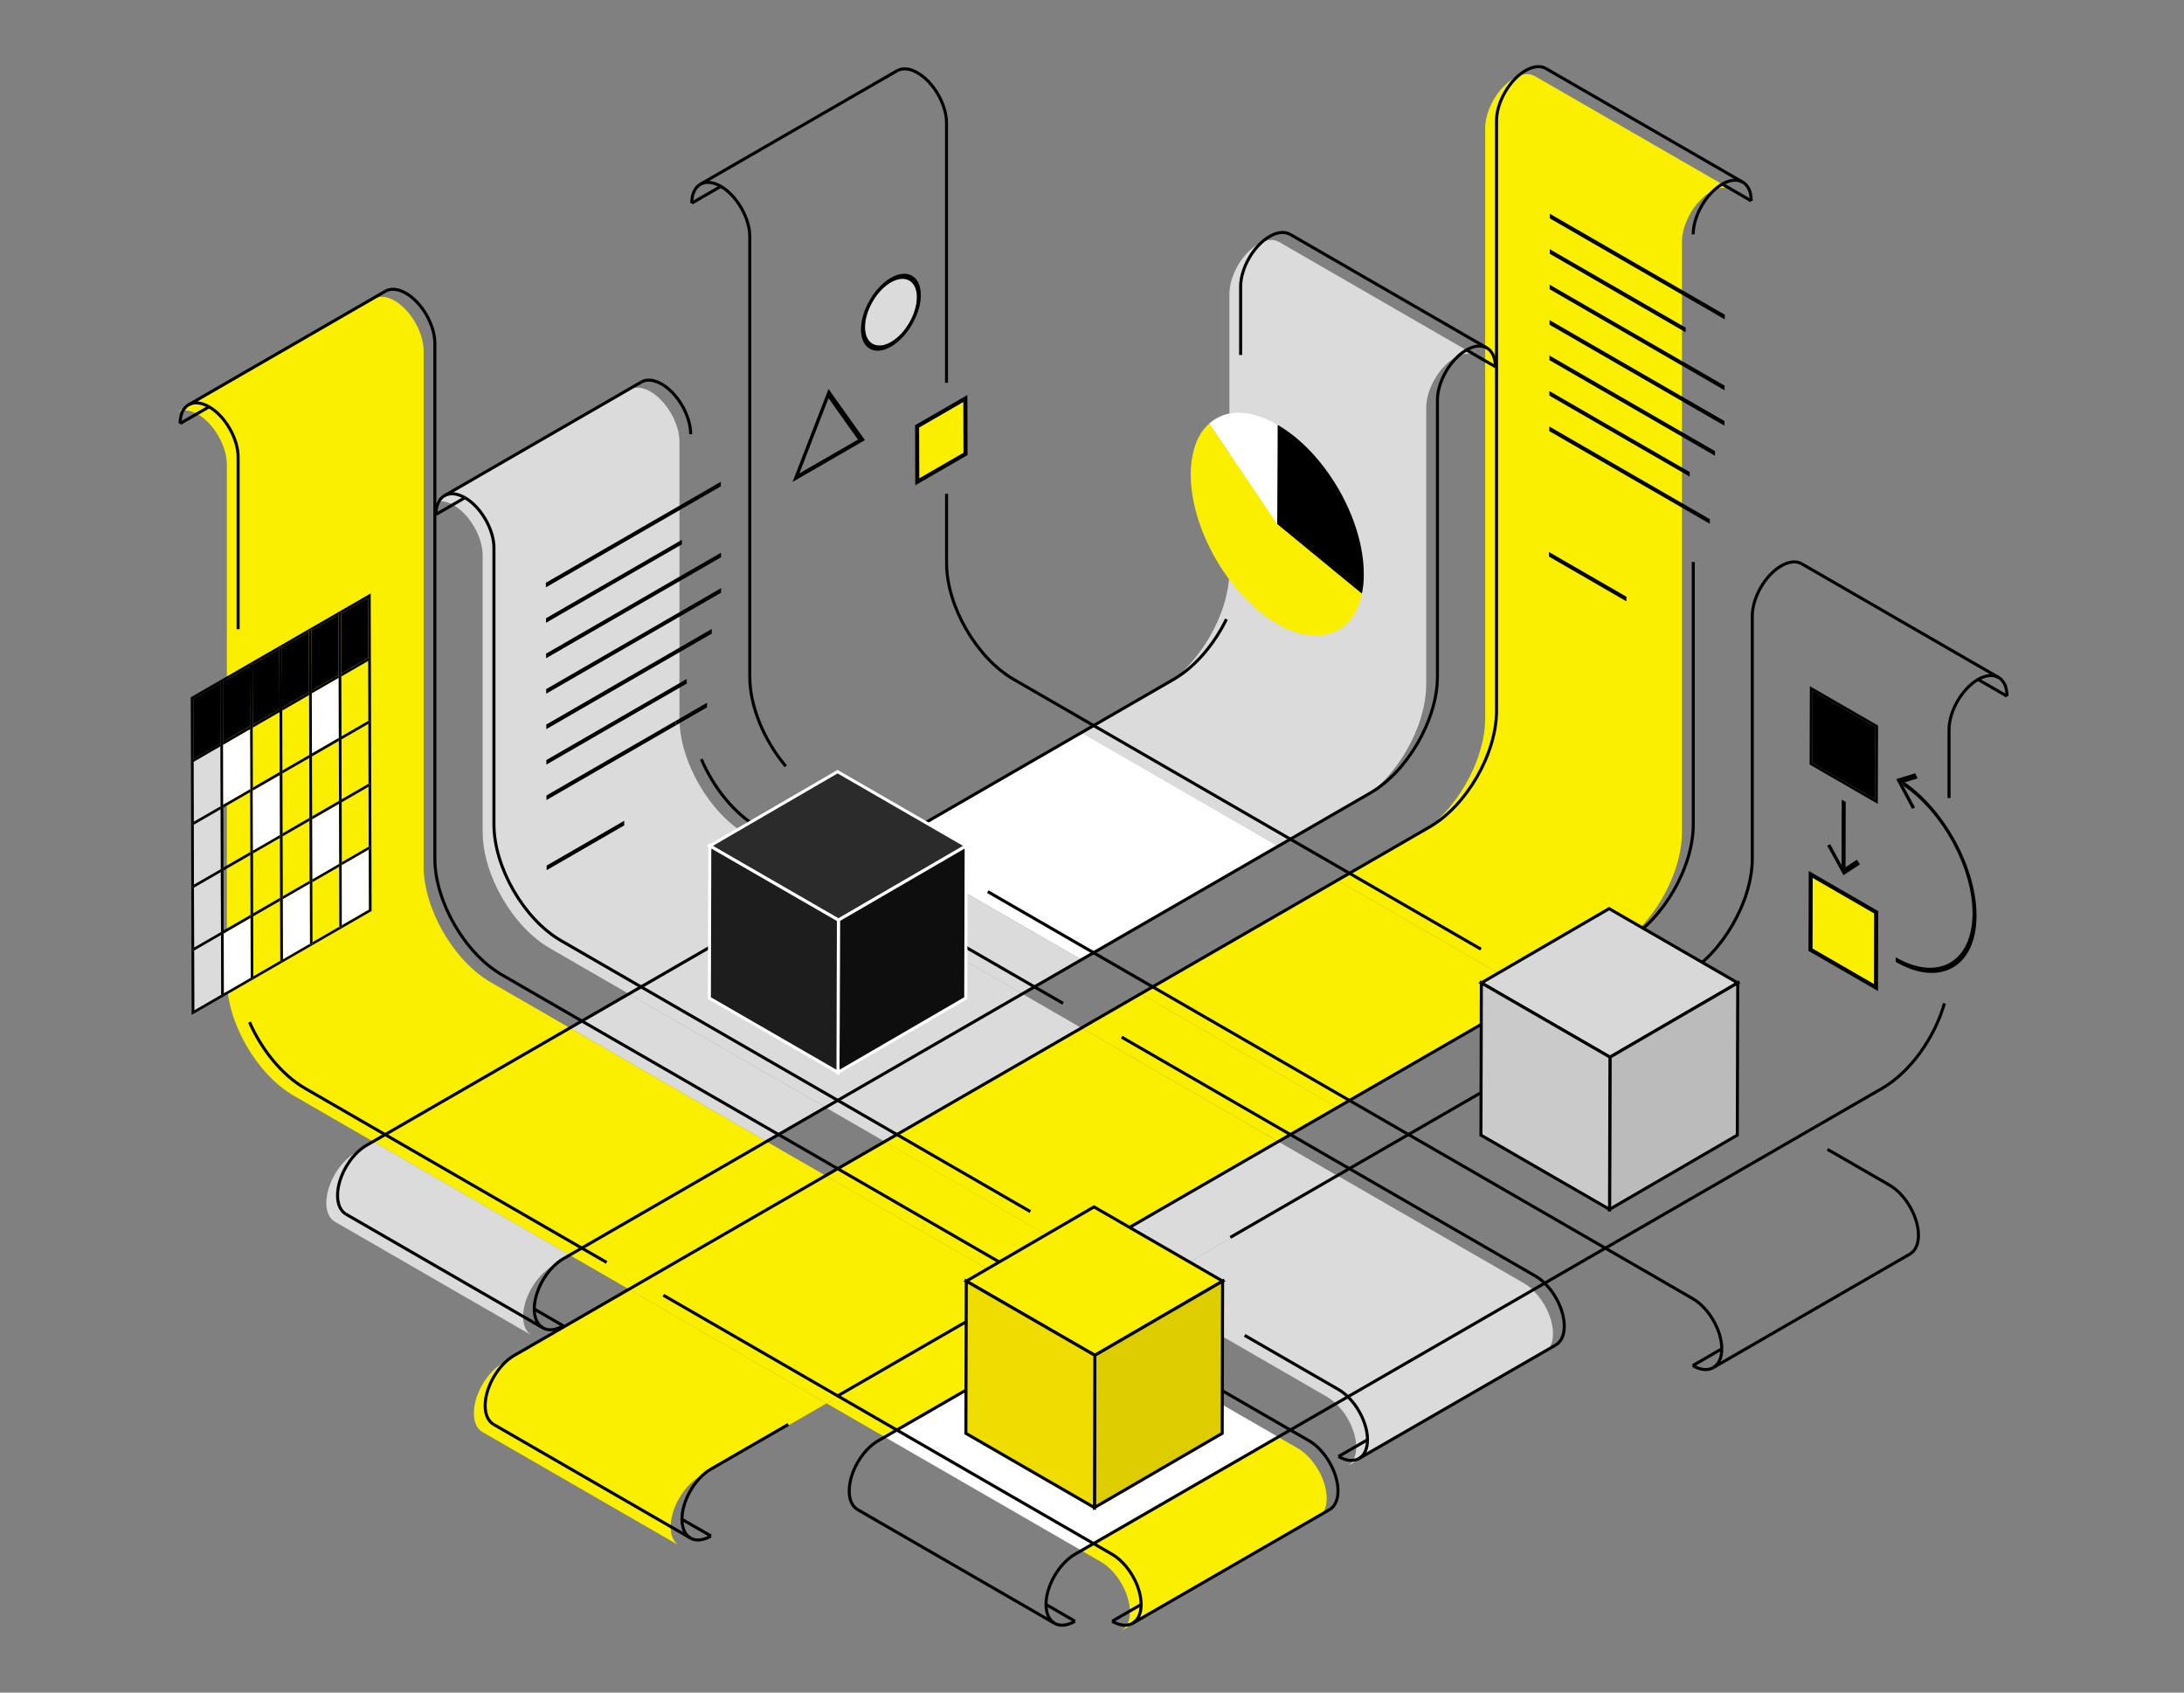 <?xml version="1.0" encoding="UTF-8"?>
<svg id="_export_" xmlns="http://www.w3.org/2000/svg" viewBox="0 0 360 279">
  <rect x="0" y="0" width="360" height="279" fill="#808080" stroke="none"/>
  <g>
    <g>
      <path d="M252.97,12.53l32.44,18.72c-.86-.5-2.06-.43-3.38.33-2.64,1.53-4.78,5.23-4.78,8.28v97.28c0,7.05-4.95,15.62-11.05,19.14-4.4,2.54-8.79,5.08-13.19,7.62-10.81-6.25-21.62-12.49-32.44-18.73,4.4-2.54,8.79-5.08,13.19-7.62,6.1-3.52,11.05-12.09,11.05-19.14V21.14c0-3.05,2.14-6.75,4.78-8.27,1.32-.76,2.51-.83,3.38-.33Z" fill="#fbef00" stroke-width="0"/>
      <path d="M255.99,219.84c0,1.53-.54,2.59-1.4,3.09l-32.44,18.72c.86-.5,1.4-1.57,1.4-3.09,0-2.42-1.35-5.26-3.23-7.09,10.81-6.24,21.62-12.48,32.43-18.72,1.88,1.82,3.24,4.66,3.24,7.09Z" fill="#dbdbdb" stroke-width="0"/>
      <path d="M253.02,163.91c-10.81,6.24-21.63,12.48-32.44,18.72-10.81-6.24-21.63-12.48-32.44-18.73,10.81-6.24,21.63-12.48,32.44-18.72,10.82,6.24,21.63,12.48,32.44,18.73Z" fill="#fbef00" stroke-width="0"/>
      <path d="M252.76,212.75c-10.81,6.25-21.62,12.48-32.43,18.72-.49-.47-1.01-.87-1.54-1.19-10.21-5.89-20.42-11.79-30.63-17.69,10.81-6.25,21.62-12.49,32.43-18.73,10.21,5.9,20.43,11.79,30.64,17.69.54.31,1.06.71,1.54,1.19Z" fill="#dbdbdb" stroke-width="0"/>
      <path d="M210.81,39.87l32.44,18.73c-.86-.5-2.06-.43-3.38.33-2.64,1.52-4.78,5.23-4.78,8.27v45.6c0,7.05-4.95,15.62-11.05,19.14-4.4,2.54-8.79,5.08-13.19,7.62-10.81-6.25-21.63-12.49-32.44-18.73,4.4-2.54,8.79-5.08,13.19-7.62,6.1-3.52,11.05-12.1,11.05-19.14v-45.6c0-3.05,2.14-6.75,4.78-8.27,1.32-.76,2.51-.83,3.38-.33Z" fill="#dbdbdb" stroke-width="0"/>
      <path d="M220.58,193.87c-10.81,6.24-21.62,12.48-32.43,18.73-3.25-1.87-6.49-3.74-9.74-5.62,10.81-6.24,21.63-12.48,32.44-18.72,3.24,1.87,6.49,3.74,9.73,5.62Z" fill="#dbdbdb" stroke-width="0"/>
      <path d="M220.58,182.63c-3.24,1.87-6.49,3.74-9.73,5.62-10.82-6.25-21.63-12.48-32.44-18.73,3.24-1.87,6.49-3.74,9.73-5.62,10.81,6.25,21.63,12.49,32.44,18.73Z" fill="#fbef00" stroke-width="0"/>
      <path d="M218.69,246.99c0,1.52-.54,2.59-1.4,3.09l-32.44,18.73c.86-.5,1.4-1.57,1.4-3.09,0-3.05-2.14-6.75-4.78-8.27-1.02-.59-2.04-1.18-3.06-1.77,10.81-6.24,21.62-12.48,32.43-18.72,1.03.59,2.04,1.18,3.07,1.77,2.64,1.52,4.78,5.23,4.78,8.27Z" fill="#fbef00" stroke-width="0"/>
      <path d="M178.41,120.83c10.81,6.24,21.63,12.48,32.44,18.73-10.82,6.24-21.63,12.48-32.44,18.72-10.81-6.24-21.63-12.48-32.44-18.72,10.81-6.25,21.63-12.49,32.44-18.73Z" fill="#fff" stroke-width="0"/>
      <path d="M210.85,188.26c-10.81,6.24-21.63,12.48-32.44,18.72-10.82-6.24-21.63-12.48-32.44-18.72,10.81-6.25,21.63-12.48,32.44-18.73,10.81,6.25,21.62,12.48,32.44,18.73Z" fill="#fbef00" stroke-width="0"/>
      <path d="M210.84,236.95c-10.81,6.25-21.62,12.48-32.43,18.72-10.81-6.24-21.63-12.48-32.44-18.72,10.82-6.25,21.63-12.48,32.44-18.72,10.81,6.24,21.62,12.48,32.43,18.72Z" fill="#fff" stroke-width="0"/>
      <path d="M178.41,206.98c-3.24,1.87-6.49,3.75-9.74,5.62-10.81-6.25-21.62-12.48-32.44-18.73,3.24-1.87,6.49-3.74,9.74-5.62,10.81,6.24,21.62,12.48,32.44,18.72Z" fill="#fbef00" stroke-width="0"/>
      <path d="M178.41,158.29c-3.24,1.87-6.49,3.74-9.73,5.62-10.82-6.25-21.63-12.49-32.44-18.73,3.24-1.87,6.49-3.74,9.73-5.62,10.81,6.24,21.63,12.48,32.44,18.72Z" fill="#dbdbdb" stroke-width="0"/>
      <path d="M178.41,169.53c-10.81,6.25-21.63,12.48-32.44,18.73-3.24-1.87-6.49-3.74-9.73-5.62,10.81-6.24,21.62-12.48,32.44-18.72,3.24,1.87,6.49,3.74,9.73,5.62Z" fill="#dbdbdb" stroke-width="0"/>
      <path d="M178.41,218.22c-10.81,6.24-21.62,12.48-32.44,18.72l-9.73-5.62c10.81-6.25,21.62-12.49,32.43-18.73,3.25,1.87,6.49,3.74,9.74,5.62Z" fill="#fbef00" stroke-width="0"/>
      <path d="M136.24,145.18c10.81,6.24,21.62,12.48,32.44,18.73-10.82,6.24-21.63,12.48-32.44,18.72-10.82-6.24-21.63-12.48-32.44-18.72,10.81-6.25,21.63-12.48,32.44-18.73Z" fill="#dbdbdb" stroke-width="0"/>
      <path d="M168.67,212.6c-10.81,6.24-21.62,12.48-32.43,18.73-10.81-6.25-21.63-12.48-32.44-18.73,10.81-6.25,21.62-12.48,32.43-18.73,10.82,6.25,21.63,12.48,32.44,18.73Z" fill="#fbef00" stroke-width="0"/>
      <path d="M123.05,137.56c4.4,2.54,8.79,5.08,13.19,7.62-10.81,6.25-21.63,12.48-32.44,18.73-4.4-2.54-8.79-5.08-13.19-7.62-6.1-3.52-11.05-12.1-11.05-19.14v-45.6c0-3.05-2.14-6.75-4.78-8.27h0c-1.32-.76-2.51-.83-3.37-.33l32.44-18.73c.86-.5,2.06-.43,3.37.33,2.64,1.53,4.78,5.23,4.78,8.27v45.61c0,7.05,4.95,15.62,11.06,19.14Z" fill="#dbdbdb" stroke-width="0"/>
      <path d="M103.8,212.6c10.81,6.25,21.63,12.48,32.44,18.73-6.97,4.02-13.94,8.04-20.91,12.07-2.64,1.52-4.78,5.23-4.78,8.27,0,1.52.53,2.59,1.4,3.09l-32.44-18.72c-.86-.5-1.4-1.57-1.4-3.09,0-3.05,2.14-6.75,4.78-8.27,2.73-1.58,5.47-3.16,8.2-4.73l12.71-7.34Z" fill="#fbef00" stroke-width="0"/>
      <path d="M136.24,182.63c-3.25,1.88-6.49,3.75-9.74,5.62-10.81-6.25-21.62-12.48-32.44-18.72,3.24-1.88,6.49-3.75,9.74-5.62,10.81,6.24,21.62,12.48,32.44,18.72Z" fill="#dbdbdb" stroke-width="0"/>
      <path d="M136.24,193.87c-10.81,6.25-21.62,12.48-32.43,18.73-3.24-1.87-6.49-3.74-9.73-5.62,10.81-6.24,21.62-12.48,32.43-18.72l9.73,5.62Z" fill="#fbef00" stroke-width="0"/>
      <path d="M126.51,188.26c-10.81,6.24-21.62,12.48-32.43,18.72-10.81-6.24-21.63-12.48-32.44-18.72,10.81-6.24,21.62-12.48,32.43-18.72,10.82,6.24,21.63,12.48,32.44,18.72Z" fill="#fbef00" stroke-width="0"/>
      <path d="M94.08,206.98c-1.03.59-2.04,1.18-3.07,1.77-2.64,1.53-4.78,5.23-4.78,8.27,0,1.53.53,2.59,1.4,3.09l-32.44-18.73c-.86-.5-1.4-1.57-1.4-3.09,0-3.05,2.14-6.75,4.78-8.27,1.03-.59,2.04-1.18,3.07-1.77,10.81,6.25,21.63,12.48,32.44,18.72Z" fill="#dbdbdb" stroke-width="0"/>
      <path d="M32.61,68.3c-1.32-.77-2.51-.83-3.37-.34l32.43-18.72c.86-.5,2.06-.43,3.38.33,2.64,1.52,4.78,5.23,4.78,8.27v84.93c0,7.05,4.95,15.62,11.05,19.14,4.4,2.54,8.79,5.08,13.19,7.62-10.81,6.24-21.62,12.48-32.43,18.72-4.4-2.54-8.79-5.08-13.19-7.62-6.11-3.52-11.06-12.1-11.06-19.14v-84.93c0-3.05-2.14-6.75-4.78-8.27h0Z" fill="#fbef00" stroke-width="0"/>
    </g>
    <g>
      <line x1="118.81" y1="30.72" x2="114.03" y2="33.48" fill="none" stroke="#000" stroke-miterlimit="10" stroke-width=".5"/>
      <path d="M282.4,225.44c-.86.5-2.06.43-3.37-.33" fill="none" stroke="#000" stroke-miterlimit="10" stroke-width=".5"/>
      <line x1="115.43" y1="30.38" x2="147.87" y2="11.66" fill="none" stroke="#000" stroke-miterlimit="10" stroke-width=".5"/>
      <line x1="314.83" y1="206.71" x2="282.4" y2="225.44" fill="none" stroke="#000" stroke-miterlimit="10" stroke-width=".5"/>
      <path d="M224.01,240.42c-.86.5-2.06.43-3.38-.33" fill="none" stroke="#000" stroke-miterlimit="10" stroke-width=".5"/>
      <line x1="279.02" y1="225.11" x2="283.8" y2="222.34" fill="none" stroke="#000" stroke-miterlimit="10" stroke-width=".5"/>
      <path d="M114.03,33.48c0-1.53.54-2.59,1.4-3.09" fill="none" stroke="#000" stroke-miterlimit="10" stroke-width=".5"/>
      <line x1="73.26" y1="81.71" x2="105.7" y2="62.98" fill="none" stroke="#000" stroke-miterlimit="10" stroke-width=".5"/>
      <line x1="256.45" y1="221.7" x2="224.01" y2="240.42" fill="none" stroke="#000" stroke-miterlimit="10" stroke-width=".5"/>
      <line x1="283.89" y1="30.35" x2="288.66" y2="33.11" fill="none" stroke="#000" stroke-miterlimit="10" stroke-width=".5"/>
      <line x1="219.15" y1="248.85" x2="186.71" y2="267.58" fill="none" stroke="#000" stroke-miterlimit="10" stroke-width=".5"/>
      <path d="M113.81,253.53c.86.5,2.06.43,3.38-.33" fill="none" stroke="#000" stroke-miterlimit="10" stroke-width=".5"/>
      <line x1="220.63" y1="240.09" x2="225.41" y2="237.33" fill="none" stroke="#000" stroke-miterlimit="10" stroke-width=".5"/>
      <line x1="113.81" y1="253.53" x2="81.37" y2="234.8" fill="none" stroke="#000" stroke-miterlimit="10" stroke-width=".5"/>
      <line x1="254.83" y1="11.3" x2="287.26" y2="30.02" fill="none" stroke="#000" stroke-miterlimit="10" stroke-width=".5"/>
      <path d="M71.86,84.8c0-1.52.54-2.59,1.4-3.09" fill="none" stroke="#000" stroke-miterlimit="10" stroke-width=".5"/>
      <line x1="117.19" y1="253.19" x2="112.41" y2="250.44" fill="none" stroke="#000" stroke-miterlimit="10" stroke-width=".5"/>
      <path d="M288.66,33.11c0-1.53-.53-2.59-1.4-3.09" fill="none" stroke="#000" stroke-miterlimit="10" stroke-width=".5"/>
      <path d="M202.8,203.97c6.54-3.78,13.09-7.56,19.63-11.34,3.25-1.87,6.49-3.74,9.74-5.62,10.81-6.25,21.62-12.48,32.43-18.72,4.4-2.54,8.79-5.08,13.19-7.62,6.1-3.53,11.05-12.1,11.05-19.14v-39.99c0-3.05,2.14-6.75,4.78-8.27,1.32-.76,2.51-.83,3.37-.33" fill="none" stroke="#000" stroke-miterlimit="10" stroke-width=".5"/>
      <path d="M141.38,248.85c-.86-.49-1.4-1.57-1.4-3.09,0-3.05,2.14-6.75,4.78-8.27,1.03-.59,2.04-1.18,3.07-1.77,10.82-6.25,21.63-12.48,32.44-18.72,3.25-1.88,6.49-3.76,9.74-5.62" fill="none" stroke="#000" stroke-miterlimit="10" stroke-width=".5"/>
      <line x1="241.72" y1="57.69" x2="246.49" y2="60.45" fill="none" stroke="#000" stroke-miterlimit="10" stroke-width=".5"/>
      <path d="M89.48,218.88c.86.5,2.06.43,3.38-.33" fill="none" stroke="#000" stroke-miterlimit="10" stroke-width=".5"/>
      <line x1="183.33" y1="267.24" x2="188.11" y2="264.48" fill="none" stroke="#000" stroke-miterlimit="10" stroke-width=".5"/>
      <line x1="89.48" y1="218.88" x2="57.04" y2="200.15" fill="none" stroke="#000" stroke-miterlimit="10" stroke-width=".5"/>
      <line x1="212.66" y1="38.63" x2="245.1" y2="57.36" fill="none" stroke="#000" stroke-miterlimit="10" stroke-width=".5"/>
      <polyline points="34.47 67.05 34.46 67.06 29.69 69.81" fill="none" stroke="#000" stroke-miterlimit="10" stroke-width=".5"/>
      <path d="M320.51,165.39c-1.62,5.67-5.61,11.32-10.28,14.02-4.4,2.54-8.8,5.08-13.2,7.62-10.81,6.25-21.62,12.48-32.43,18.72-3.33,1.93-6.66,3.85-9.99,5.77-10.81,6.25-21.62,12.48-32.43,18.72-3.16,1.83-6.32,3.65-9.48,5.47-10.81,6.25-21.62,12.48-32.43,18.72-1.03.59-2.04,1.18-3.07,1.77-2.64,1.53-4.78,5.23-4.78,8.27,0,1.53.54,2.59,1.4,3.09" fill="none" stroke="#000" stroke-miterlimit="10" stroke-width=".5"/>
      <path d="M329.43,111.67c-.86-.5-2.06-.43-3.38.33-2.64,1.53-4.78,5.23-4.78,8.28v11.27" fill="none" stroke="#000" stroke-miterlimit="10" stroke-width=".5"/>
      <path d="M162.82,146.98c5.82,3.36,11.63,6.71,17.45,10.07l9.73,5.62c10.81,6.25,21.63,12.49,32.44,18.73,3.24,1.87,6.49,3.75,9.74,5.62,10.81,6.24,21.62,12.48,32.43,18.72,4.81,2.77,9.62,5.55,14.42,8.33,2.64,1.53,4.78,5.23,4.78,8.27,0,1.53-.54,2.59-1.4,3.09" fill="none" stroke="#000" stroke-miterlimit="10" stroke-width=".5"/>
      <path d="M115.43,30.38c.86-.5,2.06-.43,3.38.33,2.64,1.53,4.78,5.23,4.78,8.28v72.57c0,4.92,2.41,10.58,5.94,14.75" fill="none" stroke="#000" stroke-miterlimit="10" stroke-width=".5"/>
      <path d="M156.02,63.09c0-13.38,0-25.89,0-42.82,0-3.05-2.14-6.75-4.78-8.27-1.32-.77-2.51-.83-3.37-.33" fill="none" stroke="#000" stroke-miterlimit="10" stroke-width=".5"/>
      <path d="M244.11,156.46c-7.22-4.17-14.45-8.34-21.67-12.51-3.24-1.87-6.49-3.74-9.73-5.62-10.81-6.25-21.63-12.49-32.44-18.73-4.4-2.54-8.79-5.08-13.19-7.62-6.1-3.52-11.05-12.1-11.05-19.14v-11.45" fill="none" stroke="#000" stroke-miterlimit="10" stroke-width=".5"/>
      <path d="M314.83,206.71c.86-.5,1.4-1.57,1.4-3.09,0-3.05-2.14-6.75-4.78-8.27-3.41-1.97-6.81-3.93-10.22-5.9" fill="none" stroke="#000" stroke-miterlimit="10" stroke-width=".5"/>
      <path d="M81.37,234.8c-.86-.5-1.4-1.57-1.4-3.09,0-3.05,2.14-6.75,4.78-8.27,2.73-1.58,5.47-3.16,8.2-4.73,4.24-2.45,8.48-4.89,12.71-7.34,10.81-6.25,21.62-12.48,32.43-18.73,3.24-1.87,6.49-3.74,9.74-5.62,10.81-6.25,21.63-12.48,32.44-18.73,3.24-1.87,6.49-3.74,9.73-5.62,10.81-6.24,21.63-12.48,32.44-18.72,4.4-2.54,8.79-5.08,13.19-7.62,6.1-3.52,11.05-12.09,11.05-19.14V19.9c0-3.05,2.14-6.75,4.78-8.27,1.32-.76,2.51-.83,3.38-.33" fill="none" stroke="#000" stroke-miterlimit="10" stroke-width=".5"/>
      <path d="M129.94,234.8c-4.25,2.45-8.5,4.91-12.75,7.36-2.64,1.52-4.78,5.23-4.78,8.27,0,1.52.53,2.59,1.4,3.09" fill="none" stroke="#000" stroke-miterlimit="10" stroke-width=".5"/>
      <path d="M248.6,166.29c-8.72,5.04-17.45,10.07-26.17,15.11-3.24,1.87-6.49,3.74-9.73,5.62-10.81,6.24-21.63,12.48-32.44,18.72-3.24,1.87-6.49,3.75-9.74,5.62-10.81,6.24-21.62,12.48-32.43,18.73" fill="none" stroke="#000" stroke-miterlimit="10" stroke-width=".5"/>
      <path d="M279.11,92.63v43.29c0,7.05-4.95,15.62-11.05,19.14-2.46,1.42-4.92,2.84-7.39,4.27" fill="none" stroke="#000" stroke-miterlimit="10" stroke-width=".5"/>
      <path d="M287.26,30.02c-.86-.5-2.06-.43-3.38.33-2.64,1.53-4.78,5.23-4.78,8.28" fill="none" stroke="#000" stroke-miterlimit="10" stroke-width=".5"/>
      <path d="M204.5,58.51v-11.27c0-3.05,2.14-6.75,4.78-8.27,1.32-.76,2.51-.83,3.38-.33" fill="none" stroke="#000" stroke-miterlimit="10" stroke-width=".5"/>
      <path d="M141.68,141.88l6.15-3.55c10.81-6.25,21.63-12.49,32.44-18.73,4.4-2.54,8.79-5.08,13.19-7.62,3.53-2.04,6.67-5.76,8.7-9.91" fill="none" stroke="#000" stroke-miterlimit="10" stroke-width=".5"/>
      <path d="M57.04,200.15c-.86-.5-1.4-1.57-1.4-3.09,0-3.05,2.14-6.75,4.78-8.27,1.03-.59,2.04-1.18,3.07-1.77,10.81-6.24,21.62-12.48,32.43-18.72,3.24-1.88,6.49-3.75,9.74-5.62,9.06-5.23,18.12-10.46,27.18-15.69" fill="none" stroke="#000" stroke-miterlimit="10" stroke-width=".5"/>
      <path d="M245.1,57.36c-.86-.5-2.06-.43-3.38.33-2.64,1.52-4.78,5.23-4.78,8.27v45.6c0,7.05-4.95,15.62-11.05,19.14-4.4,2.54-8.79,5.08-13.19,7.62-10.82,6.24-21.63,12.48-32.44,18.72-3.24,1.87-6.49,3.74-9.73,5.62-10.82,6.24-21.63,12.48-32.44,18.72-3.25,1.88-6.49,3.75-9.74,5.62-10.81,6.24-21.62,12.48-32.43,18.72-1.03.59-2.04,1.18-3.07,1.77-2.64,1.53-4.78,5.23-4.78,8.27,0,1.53.53,2.59,1.4,3.09" fill="none" stroke="#000" stroke-miterlimit="10" stroke-width=".5"/>
      <path d="M205.16,220.12c5.16,2.98,10.32,5.96,15.48,8.93.54.32,1.06.72,1.54,1.19,1.88,1.83,3.23,4.67,3.23,7.09,0,1.52-.53,2.59-1.4,3.09" fill="none" stroke="#000" stroke-miterlimit="10" stroke-width=".5"/>
      <path d="M76.64,82.04c2.64,1.53,4.78,5.23,4.78,8.27v45.6c0,7.05,4.95,15.62,11.05,19.14,4.4,2.54,8.79,5.08,13.19,7.62,10.81,6.24,21.62,12.48,32.44,18.72,3.24,1.88,6.49,3.75,9.73,5.62,7.34,4.23,14.68,8.47,22.01,12.71" fill="none" stroke="#000" stroke-miterlimit="10" stroke-width=".5"/>
      <path d="M73.26,81.71c.86-.5,2.06-.43,3.37.33" fill="none" stroke="#000" stroke-miterlimit="10" stroke-width=".5"/>
      <path d="M113.85,71.58c0-3.05-2.14-6.75-4.78-8.27-1.32-.76-2.51-.83-3.37-.33" fill="none" stroke="#000" stroke-miterlimit="10" stroke-width=".5"/>
      <path d="M175.23,165.39l-4.7-2.71c-10.82-6.25-21.63-12.49-32.44-18.73-4.4-2.54-8.79-5.08-13.19-7.62-3.89-2.24-7.31-6.54-9.29-11.19" fill="none" stroke="#000" stroke-miterlimit="10" stroke-width=".5"/>
      <path d="M256.45,221.7c.86-.5,1.4-1.57,1.4-3.09,0-2.42-1.35-5.27-3.24-7.09-.48-.48-1-.88-1.54-1.19-10.21-5.9-20.43-11.79-30.64-17.69-3.24-1.87-6.49-3.74-9.73-5.62-9.27-5.36-18.55-10.71-27.81-16.06" fill="none" stroke="#000" stroke-miterlimit="10" stroke-width=".5"/>
      <path d="M109.34,213.5c9.58,5.53,19.17,11.07,28.75,16.6l9.73,5.62c10.81,6.25,21.63,12.48,32.44,18.72,1.02.59,2.04,1.19,3.06,1.77,2.64,1.53,4.78,5.23,4.78,8.27,0,1.53-.54,2.59-1.4,3.09" fill="none" stroke="#000" stroke-miterlimit="10" stroke-width=".5"/>
      <path d="M41.13,168.49c1.99,4.54,5.35,8.72,9.17,10.92,4.4,2.54,8.79,5.08,13.19,7.62,10.81,6.25,21.63,12.48,32.44,18.72,1.36.78,2.71,1.57,4.07,2.35" fill="none" stroke="#000" stroke-miterlimit="10" stroke-width=".5"/>
      <path d="M31.1,66.72c.86-.49,2.05-.43,3.37.34h0c2.64,1.52,4.78,5.23,4.78,8.27v28.39" fill="none" stroke="#000" stroke-miterlimit="10" stroke-width=".5"/>
      <path d="M219.15,248.85c.86-.49,1.4-1.57,1.4-3.09,0-3.05-2.14-6.75-4.78-8.27-1.03-.59-2.04-1.18-3.07-1.77-10.81-6.24-21.62-12.48-32.43-18.72-3.24-1.88-6.49-3.75-9.74-5.62-10.81-6.25-21.62-12.48-32.44-18.73l-9.73-5.62c-10.81-6.25-21.62-12.48-32.44-18.72-4.4-2.54-8.79-5.08-13.19-7.62-6.1-3.53-11.05-12.1-11.05-19.14V56.6c0-3.05-2.14-6.75-4.78-8.27-1.32-.76-2.51-.83-3.38-.33" fill="none" stroke="#000" stroke-miterlimit="10" stroke-width=".5"/>
      <line x1="92.86" y1="218.55" x2="88.08" y2="215.79" fill="none" stroke="#000" stroke-miterlimit="10" stroke-width=".5"/>
      <line x1="326.05" y1="112" x2="330.83" y2="114.76" fill="none" stroke="#000" stroke-miterlimit="10" stroke-width=".5"/>
      <path d="M173.81,267.58c.86.5,2.06.43,3.38-.33" fill="none" stroke="#000" stroke-miterlimit="10" stroke-width=".5"/>
      <path d="M246.49,60.45c0-1.52-.53-2.59-1.4-3.09" fill="none" stroke="#000" stroke-miterlimit="10" stroke-width=".5"/>
      <line x1="173.81" y1="267.58" x2="141.38" y2="248.85" fill="none" stroke="#000" stroke-miterlimit="10" stroke-width=".5"/>
      <line x1="296.99" y1="92.94" x2="329.43" y2="111.67" fill="none" stroke="#000" stroke-miterlimit="10" stroke-width=".5"/>
      <path d="M29.69,69.81c0-1.53.54-2.59,1.4-3.09" fill="none" stroke="#000" stroke-miterlimit="10" stroke-width=".5"/>
      <line x1="177.19" y1="267.24" x2="172.42" y2="264.48" fill="none" stroke="#000" stroke-miterlimit="10" stroke-width=".5"/>
      <path d="M330.83,114.76c0-1.53-.54-2.59-1.4-3.09" fill="none" stroke="#000" stroke-miterlimit="10" stroke-width=".5"/>
      <path d="M186.71,267.58c-.86.5-2.06.43-3.38-.33" fill="none" stroke="#000" stroke-miterlimit="10" stroke-width=".5"/>
      <polyline points="76.64 82.04 76.64 82.04 71.86 84.8" fill="none" stroke="#000" stroke-miterlimit="10" stroke-width=".5"/>
      <line x1="31.1" y1="66.72" x2="63.53" y2="48" fill="none" stroke="#000" stroke-miterlimit="10" stroke-width=".5"/>
    </g>
  </g>
  <g>
    <polygon points="281.84 85.58 281.83 86.33 255.37 71.06 255.38 70.3 281.84 85.58" stroke-width="0"/>
    <polygon points="278.52 77.81 278.52 78.56 255.39 65.21 255.39 64.46 278.52 77.81" stroke-width="0"/>
    <polygon points="282.69 74.36 282.68 75.12 255.41 59.37 255.41 58.61 282.69 74.36" stroke-width="0"/>
    <polygon points="284.26 69.41 284.25 70.17 255.42 53.53 255.43 52.77 284.26 69.41" stroke-width="0"/>
    <polygon points="284.27 63.57 284.27 64.33 255.44 47.68 255.44 46.93 284.27 63.57" stroke-width="0"/>
    <polygon points="277.86 54.01 277.85 54.77 255.46 41.84 255.46 41.08 277.86 54.01" stroke-width="0"/>
    <polygon points="284.31 51.88 284.3 52.64 255.47 36 255.47 35.24 284.31 51.88" stroke-width="0"/>
    <polygon points="268.09 98.36 268.09 99.12 255.31 91.74 255.32 90.99 268.09 98.36" stroke-width="0"/>
  </g>
  <g>
    <polygon points="116.54 115.84 116.54 116.6 111.4 119.57 111.4 118.81 116.54 115.84" stroke-width="0"/>
    <polygon points="111.4 118.81 111.4 119.57 90.08 131.88 90.08 131.12 111.4 118.81" stroke-width="0"/>
    <polygon points="113.2 111.92 113.2 112.68 90.07 126.03 90.06 125.28 113.2 111.92" stroke-width="0"/>
    <polygon points="117.32 103.68 117.33 104.44 90.05 120.19 90.05 119.43 117.32 103.68" stroke-width="0"/>
    <polygon points="118.86 96.95 118.86 97.7 90.03 114.35 90.03 113.59 118.86 96.95" stroke-width="0"/>
    <polygon points="118.85 91.1 118.85 91.86 90.02 108.5 90.01 107.75 118.85 91.1" stroke-width="0"/>
    <polygon points="112.4 88.98 112.4 89.73 90 102.66 90 101.91 112.4 88.98" stroke-width="0"/>
    <polygon points="118.81 79.42 118.81 80.17 89.98 96.82 89.98 96.06 118.81 79.42" stroke-width="0"/>
    <polygon points="102.89 135.3 102.89 136.06 90.11 143.44 90.11 142.68 102.89 135.3" stroke-width="0"/>
  </g>
  <g>
    <g>
      <ellipse cx="146.86" cy="51.47" rx="6.03" ry="3.49" transform="translate(28.57 152.58) rotate(-59.84)" fill="#dbdbdb" stroke-width="0"/>
      <path d="M146.84,45.8c2.72-1.57,4.94-.31,4.95,2.82s-2.2,6.95-4.92,8.52-4.95.3-4.95-2.82,2.2-6.95,4.92-8.52ZM146.87,56.38c2.36-1.36,4.27-4.68,4.27-7.39s-1.93-3.81-4.29-2.45-4.27,4.68-4.27,7.39,1.93,3.81,4.29,2.45" stroke-width="0"/>
    </g>
    <g>
      <polygon points="158.8 66.25 158.82 74.64 151.52 78.86 151.5 70.47 158.8 66.25" fill="#fbef00" stroke-width="0"/>
      <path d="M150.84,70.09l8.62-4.98.03,9.9-8.62,4.98-.03-9.9ZM158.82,74.64l-.02-8.39-7.3,4.22.02,8.39,7.3-4.22" stroke-width="0"/>
    </g>
    <path d="M136.57,64.12l6,8.43-11.93,6.89,5.93-15.32ZM136.57,65.64l-4.8,12.39,9.65-5.57-4.85-6.82" stroke-width="0"/>
  </g>
  <g>
    <polygon points="309.13 119.85 309.1 131.76 298.74 125.78 298.77 113.87 309.13 119.85" stroke-width="0"/>
    <polygon points="308.93 150.56 308.9 162.22 298.76 156.36 298.79 144.71 308.93 150.56" fill="#fbef00" stroke-width="0"/>
    <path d="M298.14,143.57l11.46,6.62-.04,13.17-11.46-6.62.04-13.17ZM308.9,162.22l.03-11.66-10.14-5.86-.03,11.66,10.14,5.86" stroke-width="0"/>
    <g isolation="isolate">
      <polygon points="306.09 141.71 306.57 142.5 303.87 144.27 301.19 139.4 301.68 139.16 303.55 142.57 303.87 143.16 304.21 142.94 306.09 141.71" stroke-width="0"/>
      <polygon points="304.24 132.19 304.21 142.94 303.87 143.16 303.55 142.57 303.58 131.81 304.24 132.19" stroke-width="0"/>
    </g>
    <path d="M298.33,113.11l11.24,6.49-.04,12.91-11.24-6.49.04-12.91ZM309.1,131.76l.03-11.91-10.36-5.98-.03,11.91,10.36,5.98" stroke-width="0"/>
    <polygon points="315.7 127.47 316.1 128.31 313.98 128.95 313.52 129.08 313.78 129.58 315.67 133.11 315.17 133.33 312.56 128.42 315.7 127.47" stroke-width="0"/>
    <path d="M313.98,128.95c6.7,4.69,11.84,14.19,11.82,22.02-.02,8.41-6,11.82-13.32,7.59v-.76c6.96,4.02,12.64.78,12.66-7.22.02-7.5-4.92-16.59-11.35-21.01l-.26-.49.45-.14Z" stroke-width="0"/>
  </g>
  <g>
    <g isolation="isolate">
      <polygon points="51.48 145.43 51.48 144.93 55.91 142.37 55.91 142.87 51.48 145.43" stroke-width="0"/>
      <polygon points="55.88 132.5 55.91 142.37 51.48 144.93 51.45 135.06 55.88 132.5" fill="#fff" stroke-width="0"/>
    </g>
    <polygon points="51.39 114.32 51.39 113.82 55.82 111.26 55.82 111.76 51.39 114.32" stroke-width="0"/>
    <polygon points="55.82 111.76 55.85 121.63 51.42 124.19 51.39 114.32 55.82 111.76" fill="#fff" stroke-width="0"/>
    <polygon points="51.45 135.06 51.45 134.56 55.88 132 55.88 132.5 51.45 135.06" stroke-width="0"/>
    <polygon points="51.42 124.69 51.42 124.19 55.85 121.63 55.85 122.13 51.42 124.69" stroke-width="0"/>
    <g isolation="isolate">
      <polygon points="60.78 139.56 60.99 139.43 61 139.93 60.78 140.06 56.35 142.62 56.34 142.12 60.78 139.56" stroke-width="0"/>
      <polygon points="60.75 129.19 60.96 129.06 60.97 129.56 60.75 129.69 56.32 132.25 56.31 131.75 60.75 129.19" stroke-width="0"/>
      <polygon points="60.72 118.82 60.94 118.69 60.94 119.2 60.72 119.32 56.29 121.88 56.28 121.38 60.72 118.82" stroke-width="0"/>
      <polygon points="56.23 100.88 56.23 101.14 56.26 111.01 56.26 111.51 56.29 121.38 56.29 121.88 56.31 131.75 56.32 132.25 56.34 142.12 56.35 142.62 56.37 152.49 56.37 152.74 55.94 152.99 55.94 152.74 55.91 142.87 55.91 142.37 55.88 132.5 55.88 132 55.85 122.13 55.85 121.63 55.82 111.76 55.82 111.26 55.79 101.39 55.79 101.14 56.23 100.88" stroke-width="0"/>
    </g>
    <polygon points="60.78 140.06 60.81 149.93 56.37 152.49 56.35 142.62 60.78 140.06" fill="#fff" stroke-width="0"/>
    <polygon points="60.69 108.45 60.91 108.32 60.91 108.83 60.69 108.95 56.26 111.51 56.26 111.01 60.69 108.45" stroke-width="0"/>
    <polygon points="60.66 98.58 60.69 108.45 56.26 111.01 56.23 101.14 60.66 98.58" stroke-width="0"/>
    <polygon points="55.79 101.39 55.82 111.26 51.39 113.82 51.36 103.95 55.79 101.39" stroke-width="0"/>
    <polygon points="41.18 109.82 41.21 119.69 36.78 122.25 36.75 112.38 41.18 109.82" stroke-width="0"/>
    <polygon points="36.31 112.64 36.34 122.51 31.91 125.06 31.88 115.19 36.31 112.64" stroke-width="0"/>
    <polygon points="50.92 104.2 50.95 114.07 46.52 116.63 46.49 106.76 50.92 104.2" stroke-width="0"/>
    <polygon points="41.3 151.31 41.33 161.17 36.89 163.73 36.87 153.87 41.3 151.31" fill="#fff" stroke-width="0"/>
    <g isolation="isolate">
      <polygon points="46.61 148.24 46.61 147.74 51.04 145.18 51.04 145.68 46.61 148.24" stroke-width="0"/>
      <polygon points="41.74 151.05 41.73 150.55 46.17 147.99 46.17 148.49 41.74 151.05" stroke-width="0"/>
      <polygon points="46.58 137.87 46.58 137.37 51.01 134.81 51.01 135.31 46.58 137.87" stroke-width="0"/>
      <polygon points="36.87 153.87 36.86 153.36 41.3 150.8 41.3 151.31 36.87 153.87" stroke-width="0"/>
      <polygon points="36.43 154.12 36.46 163.98 32.03 166.54 32 156.68 36.43 154.12" fill="#dbdbdb" stroke-width="0"/>
      <polygon points="31.78 156.3 32 156.17 36.43 153.62 36.43 154.12 32 156.68 31.78 156.8 31.78 156.3" stroke-width="0"/>
      <polygon points="36.4 143.75 36.43 153.62 32 156.17 31.97 146.31 36.4 143.75" fill="#dbdbdb" stroke-width="0"/>
      <polygon points="31.75 145.93 31.97 145.8 36.4 143.25 36.4 143.75 31.97 146.31 31.75 146.43 31.75 145.93" stroke-width="0"/>
      <polygon points="51.36 103.69 51.36 103.95 51.39 113.82 51.39 114.32 51.42 124.19 51.42 124.69 51.45 134.56 51.45 135.06 51.48 144.93 51.48 145.43 51.51 155.3 51.51 155.55 51.07 155.8 51.07 155.55 51.04 145.68 51.04 145.18 51.01 135.31 51.01 134.81 50.98 124.94 50.98 124.44 50.95 114.57 50.95 114.07 50.92 104.2 50.92 103.95 51.36 103.69" stroke-width="0"/>
      <polygon points="41.65 119.95 41.65 119.44 46.08 116.88 46.08 117.39 41.65 119.95" stroke-width="0"/>
      <polygon points="36.37 133.38 36.4 143.25 31.97 145.8 31.94 135.94 36.37 133.38" fill="#dbdbdb" stroke-width="0"/>
      <polygon points="31.72 135.56 31.94 135.43 36.37 132.88 36.37 133.38 31.94 135.94 31.72 136.06 31.72 135.56" stroke-width="0"/>
      <polygon points="36.34 123.01 36.37 132.88 31.94 135.43 31.91 125.57 36.34 123.01" fill="#dbdbdb" stroke-width="0"/>
      <polygon points="41.62 109.32 41.62 109.57 41.65 119.44 41.65 119.95 41.68 129.81 41.68 130.31 41.71 140.18 41.71 140.68 41.73 150.55 41.74 151.05 41.76 160.92 41.76 161.17 41.33 161.43 41.33 161.17 41.3 151.31 41.3 150.8 41.27 140.94 41.27 140.43 41.24 130.57 41.24 130.06 41.21 120.2 41.21 119.69 41.18 109.82 41.18 109.57 41.62 109.32" stroke-width="0"/>
      <polygon points="31.69 125.19 31.91 125.06 36.34 122.51 36.34 123.01 31.91 125.57 31.69 125.69 31.69 125.19" stroke-width="0"/>
      <polygon points="36.75 112.13 36.75 112.38 36.78 122.25 36.78 122.76 36.8 132.62 36.81 133.13 36.83 142.99 36.84 143.5 36.86 153.36 36.87 153.87 36.89 163.73 36.89 163.99 36.46 164.24 36.46 163.98 36.43 154.12 36.43 153.62 36.4 143.75 36.4 143.25 36.37 133.38 36.37 132.88 36.34 123.01 36.34 122.51 36.31 112.64 36.31 112.38 36.75 112.13" stroke-width="0"/>
      <path d="M31.44,114.94l29.66-17.12.15,52.35-29.66,17.12-.15-52.35ZM60.91,108.83v-.5s-.22.13-.22.13l-.03-9.87-4.43,2.56v-.25s-.44.25-.44.25v.25s-4.43,2.56-4.43,2.56v-.25s-.44.25-.44.25v.25s-4.43,2.56-4.43,2.56v-.25s-.44.25-.44.25v.25s-4.43,2.56-4.43,2.56v-.25s-.44.25-.44.25v.25s-4.43,2.56-4.43,2.56v-.25s-.44.25-.44.25v.25s-4.43,2.56-4.43,2.56l.03,9.87-.22.13v.5s.22-.13.22-.13l.03,9.87-.22.13v.5s.22-.13.22-.13l.03,9.87-.22.13v.5s.22-.13.22-.13l.03,9.87-.22.13v.5s.22-.13.22-.13l.03,9.87,4.43-2.56v.25s.44-.25.44-.25v-.25s4.43-2.56,4.43-2.56v.25s.44-.25.44-.25v-.25s4.43-2.56,4.43-2.56v.25s.44-.25.44-.25v-.25s4.43-2.56,4.43-2.56v.25s.44-.25.44-.25v-.25s4.43-2.56,4.43-2.56v.25s.44-.25.44-.25v-.25s4.43-2.56,4.43-2.56l-.03-9.87.22-.13v-.5s-.22.13-.22.13l-.03-9.87.22-.13v-.5s-.22.13-.22.13l-.03-9.87.22-.13v-.5s-.22.13-.22.13l-.03-9.87.22-.13" stroke-width="0"/>
      <polygon points="51.04 145.68 51.07 155.55 46.64 158.11 46.61 148.24 51.04 145.68" fill="#fff" stroke-width="0"/>
      <polygon points="41.71 140.68 41.71 140.18 46.14 137.62 46.14 138.12 41.71 140.68" stroke-width="0"/>
      <polygon points="46.55 127.5 46.55 127 50.98 124.44 50.98 124.94 46.55 127.5" stroke-width="0"/>
      <polygon points="36.84 143.5 36.83 142.99 41.27 140.43 41.27 140.94 36.84 143.5" stroke-width="0"/>
      <polygon points="46.11 127.76 46.14 137.62 41.71 140.18 41.68 130.31 46.11 127.76" fill="#fff" stroke-width="0"/>
      <polygon points="41.68 130.31 41.68 129.81 46.11 127.25 46.11 127.76 41.68 130.31" stroke-width="0"/>
      <polygon points="46.52 117.13 46.52 116.63 50.95 114.07 50.95 114.57 46.52 117.13" stroke-width="0"/>
      <polygon points="36.81 133.13 36.8 132.62 41.24 130.06 41.24 130.57 36.81 133.13" stroke-width="0"/>
      <polygon points="41.21 120.2 41.24 130.06 36.8 132.62 36.78 122.76 41.21 120.2" fill="#fff" stroke-width="0"/>
      <polygon points="46.49 106.51 46.49 106.76 46.52 116.63 46.52 117.13 46.55 127 46.55 127.5 46.58 137.37 46.58 137.87 46.61 147.74 46.61 148.24 46.64 158.11 46.64 158.36 46.2 158.61 46.2 158.36 46.17 148.49 46.17 147.99 46.14 138.12 46.14 137.62 46.11 127.76 46.11 127.25 46.08 117.39 46.08 116.88 46.05 107.01 46.05 106.76 46.49 106.51" stroke-width="0"/>
      <polygon points="36.78 122.76 36.78 122.25 41.21 119.69 41.21 120.2 36.78 122.76" stroke-width="0"/>
      <polygon points="46.05 107.01 46.08 116.88 41.65 119.44 41.62 109.57 46.05 107.01" stroke-width="0"/>
    </g>
  </g>
  <g>
    <path d="M210.58,70.02c7.88,4.55,14.25,15.58,14.22,24.64,0,1.28-.08,2.1-.32,3.23l-13.95-11.47.05-16.4Z" stroke-width="0"/>
    <path d="M210.58,70.02l-.05,16.4-11.22-16.59c2.78-2.47,6.77-2.4,11.26.19Z" fill="#fff" stroke-width="0"/>
    <path d="M199.32,69.82l11.22,16.59,13.95,11.47c-1.45,6.88-7.38,8.75-13.98,4.94-.98-.57-1.98-1.26-2.98-2.09-7.7-6.33-12.6-17.88-10.93-25.79.47-2.26,1.34-3.88,2.73-5.12Z" fill="#fbef00" stroke-width="0"/>
  </g>
  <g>
    <polygon points="159.26 139.44 138.2 151.67 117 139.44 138.06 127.2 159.26 139.44" fill="#2b2b2b" stroke="#fff" stroke-miterlimit="10" stroke-width=".5"/>
    <polygon points="159.26 139.44 159.19 164.53 138.13 176.77 138.2 151.67 159.26 139.44" fill="#0e0e0e" stroke="#fff" stroke-miterlimit="10" stroke-width=".5"/>
    <polygon points="138.2 151.67 138.13 176.77 116.93 164.53 117 139.44 138.2 151.67" fill="#1d1d1d" stroke="#fff" stroke-miterlimit="10" stroke-width=".5"/>
  </g>
  <g>
    <polygon points="201.53 211.18 180.47 223.41 159.28 211.18 180.33 198.94 201.53 211.18" fill="#fbef00" stroke="#000" stroke-miterlimit="10" stroke-width=".5"/>
    <polygon points="201.53 211.18 201.46 236.27 180.4 248.51 180.47 223.41 201.53 211.18" fill="#ddcd00" stroke="#000" stroke-miterlimit="10" stroke-width=".5"/>
    <polygon points="180.47 223.41 180.4 248.51 159.21 236.27 159.28 211.18 180.47 223.41" fill="#efdd00" stroke="#000" stroke-miterlimit="10" stroke-width=".5"/>
  </g>
  <g>
    <polygon points="286.44 162.02 265.38 174.26 244.18 162.02 265.24 149.78 286.44 162.02" fill="#d8d8d8" stroke="#000" stroke-miterlimit="10" stroke-width=".5"/>
    <polygon points="286.44 162.02 286.37 187.11 265.31 199.35 265.38 174.26 286.44 162.02" fill="#bbb" stroke="#000" stroke-miterlimit="10" stroke-width=".5"/>
    <polygon points="265.38 174.26 265.31 199.35 244.11 187.11 244.18 162.02 265.38 174.26" fill="#cacaca" stroke="#000" stroke-miterlimit="10" stroke-width=".5"/>
  </g>
</svg>